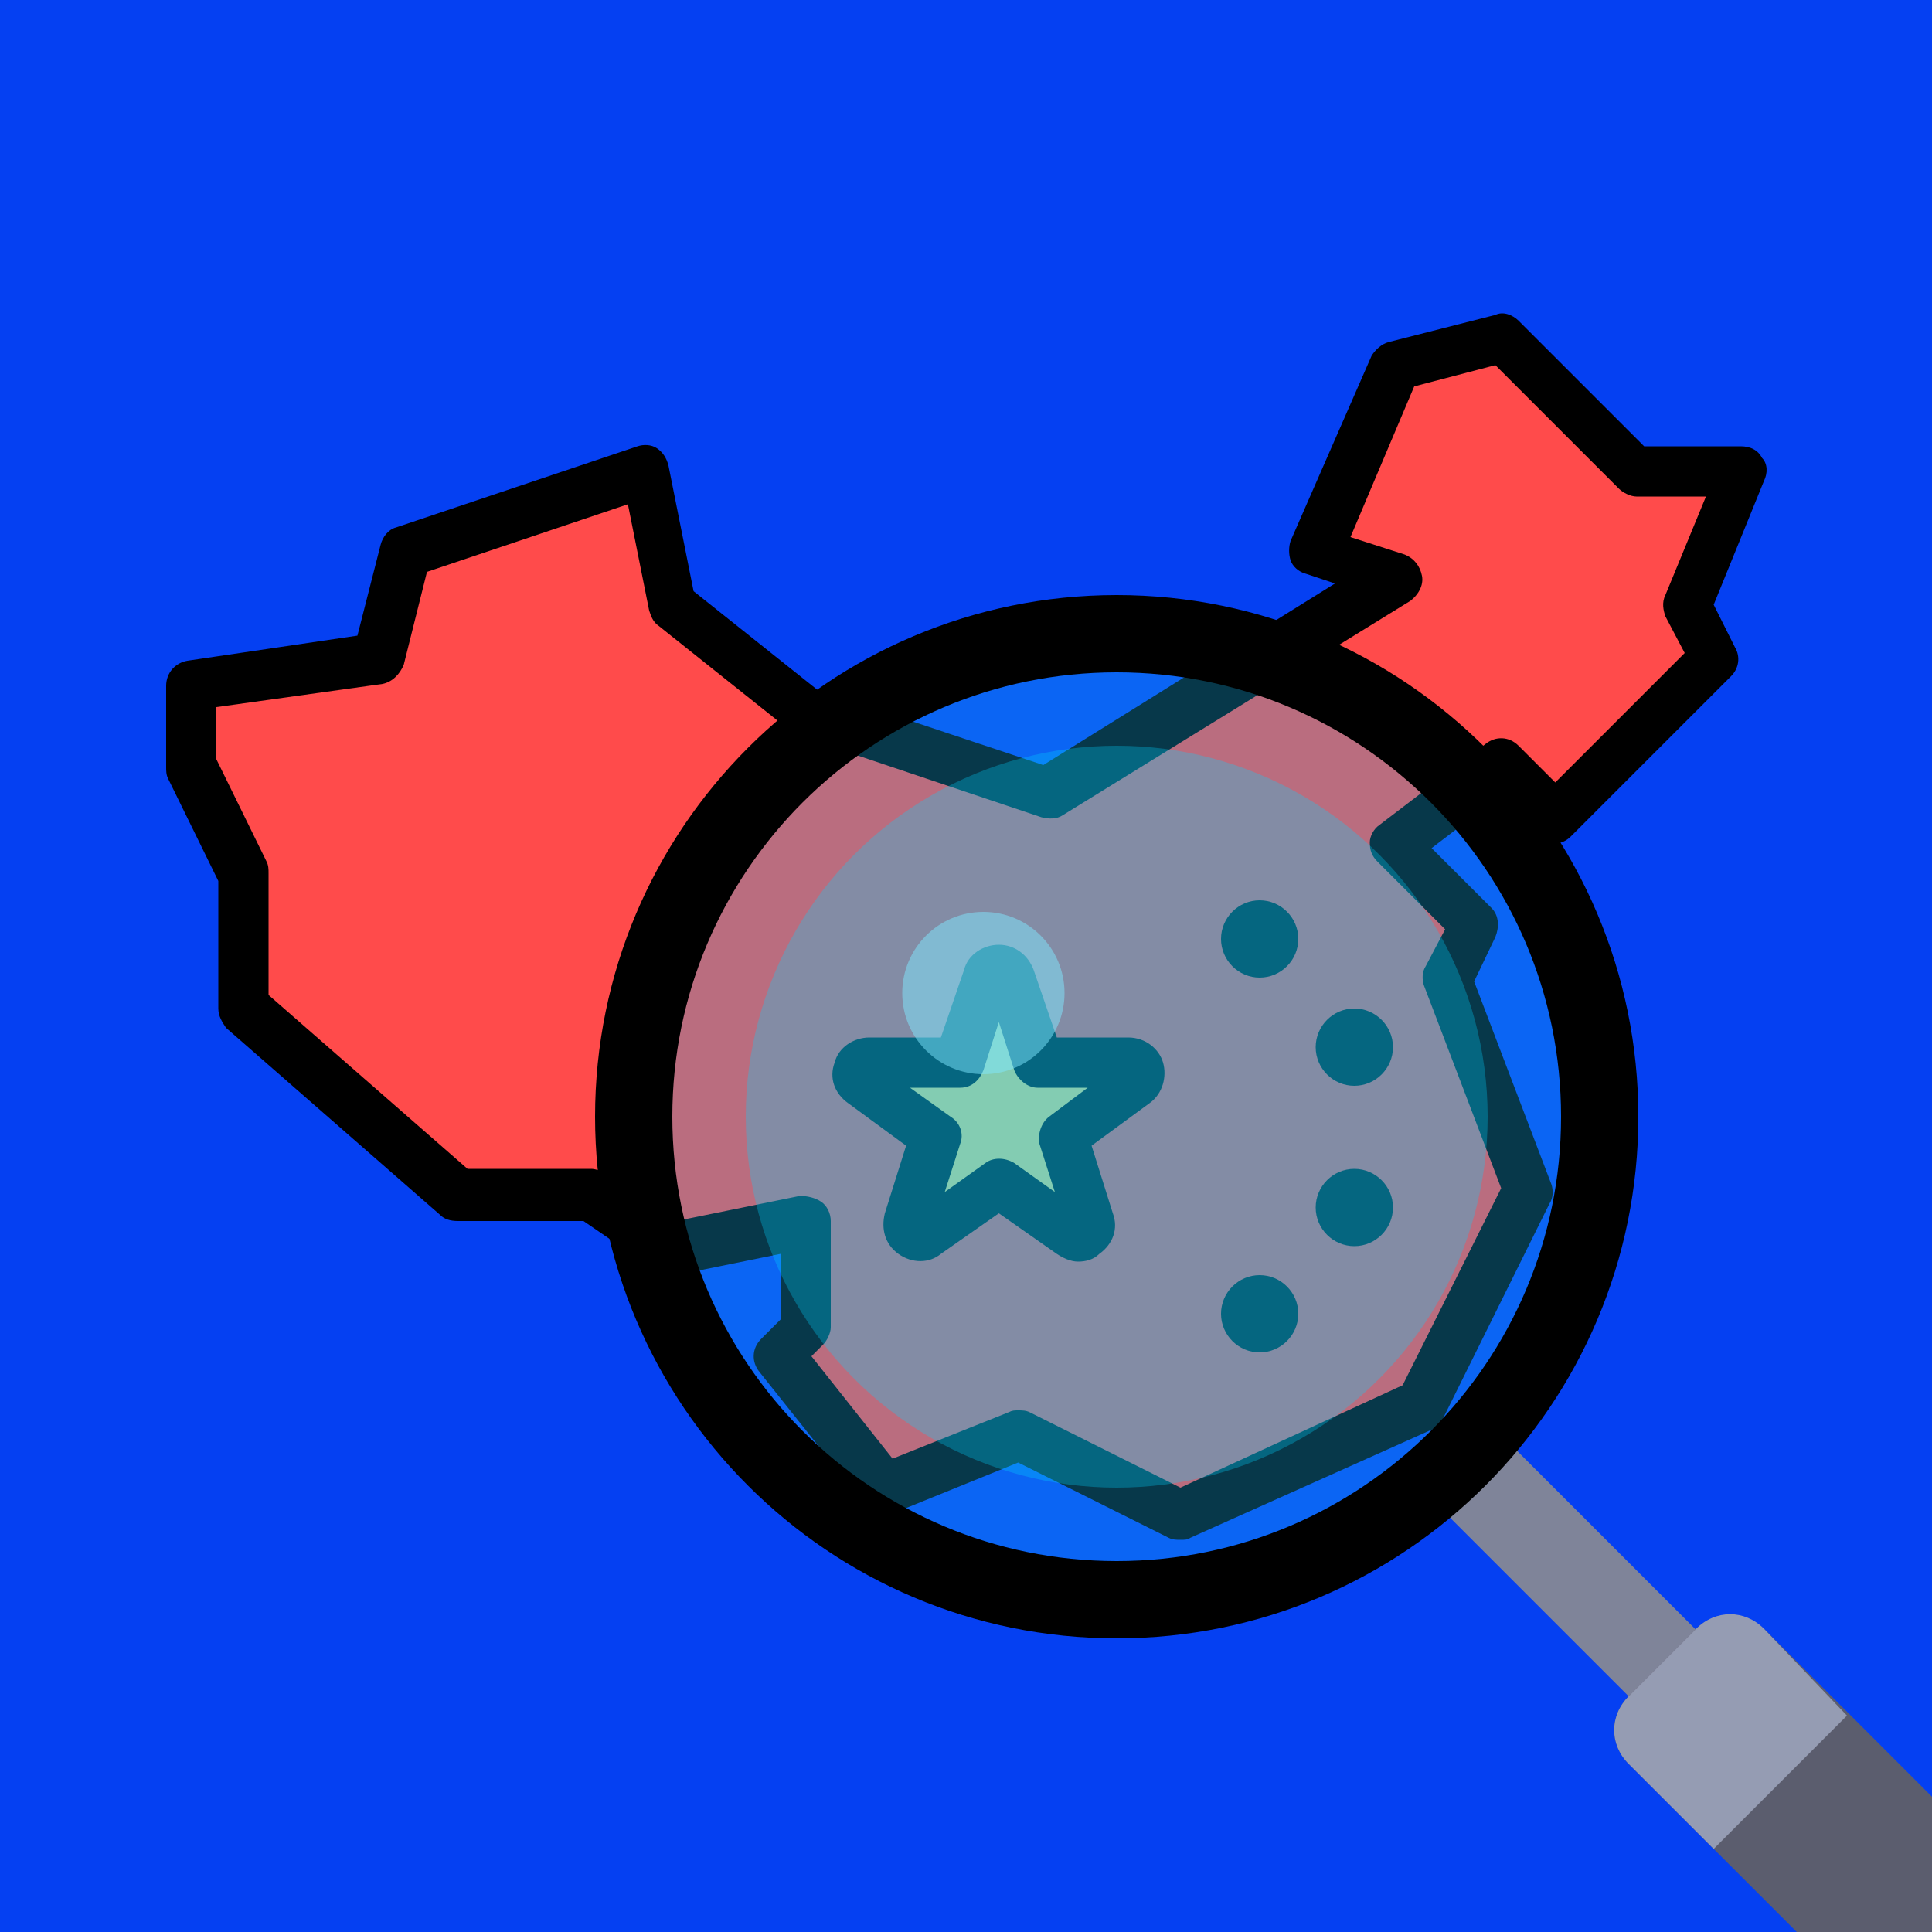 <?xml version="1.0" encoding="utf-8"?>
<!-- Generator: Adobe Illustrator 25.0.0, SVG Export Plug-In . SVG Version: 6.00 Build 0)  -->
<svg version="1.1" id="Layer_1" xmlns="http://www.w3.org/2000/svg" xmlns:xlink="http://www.w3.org/1999/xlink" x="0px" y="0px"
	 viewBox="0 0 100 100" style="enable-background:new 0 0 100 100;" xml:space="preserve">
<style type="text/css">
	.st0{fill:#0540F2;}
	.st1{fill:#FF4B4B;}
	.st2{fill:#FFCF65;}
	.st3{fill:#7F8499;}
	.st4{fill:#5B5D6E;}
	.st5{fill:#959CB3;}
	.st6{opacity:0.3;fill:#18BDF6;}
	.st7{fill:none;stroke:#000000;stroke-width:4;stroke-miterlimit:10;}
	.st8{opacity:0.3;fill:#00D2FF;}
	.st9{opacity:0.5;fill:#80E9FF;}
</style>
<rect class="st0" width="100" height="100"/>
<g>
	<polygon class="st1" points="54.3,40.8 41.5,36.6 34.4,30.9 33,23.8 20.2,28.1 18.8,33.7 8.9,35.2 8.9,39.4 11.7,45.1 11.7,52.2 
		23.1,62.1 30.2,62.1 34.4,64.9 41.5,63.5 41.5,69.2 40.1,70.6 45.7,77.7 52.8,74.9 61.3,79.1 74.1,73.4 79.8,62.1 75.5,50.8 
		76.9,47.9 72.7,43.7 78.3,39.4 81.2,42.3 89.7,33.7 88.3,30.9 91.1,23.8 85.4,23.8 78.3,16.7 72.7,18.2 68.4,28.1 72.7,29.5 	"/>
	<path class="st2" d="M52.3,50.6l1.5,4.4l4.6,0c0.6,0,0.8,0.8,0.4,1.1l-3.7,2.7l1.4,4.4c0.2,0.6-0.5,1-1,0.7l-3.8-2.7L48,64
		c-0.5,0.3-1.1-0.1-1-0.7l1.4-4.4l-3.7-2.7c-0.5-0.4-0.2-1.1,0.4-1.1l4.6,0l1.5-4.4C51.3,50,52.1,50,52.3,50.6z"/>
	<path d="M91.2,23.7c-0.2-0.4-0.6-0.6-1.1-0.6h-5l-6.5-6.5c-0.3-0.3-0.8-0.5-1.2-0.3l-5.5,1.4c-0.4,0.1-0.7,0.4-0.9,0.7L66.8,28
		c-0.1,0.3-0.1,0.7,0,1c0.1,0.3,0.4,0.6,0.8,0.7l1.5,0.5L54,39.6l-11.7-3.9l-6.4-5.1l-1.3-6.5c-0.1-0.4-0.3-0.7-0.6-0.9
		S33.3,23,33,23.1l-12.5,4.2c-0.4,0.1-0.7,0.5-0.8,0.9l-1.2,4.7l-8.8,1.3c-0.6,0.1-1.1,0.6-1.1,1.3v4.2c0,0.2,0,0.4,0.1,0.6l2.6,5.3
		v6.6c0,0.4,0.2,0.7,0.4,1l11.1,9.7c0.2,0.2,0.5,0.3,0.9,0.3h6.5l3.8,2.6c0.3,0.2,0.6,0.3,1,0.2l5.4-1.1v3.4l-1,1
		c-0.5,0.5-0.5,1.2-0.1,1.7l5.5,6.9c0.4,0.4,1,0.6,1.5,0.4l6.4-2.6l7.8,3.9c0.2,0.1,0.4,0.1,0.6,0.1c0.2,0,0.4,0,0.5-0.1L74.1,74
		c0.3-0.1,0.5-0.3,0.6-0.6l5.5-11.1c0.2-0.3,0.2-0.7,0.1-1l-4-10.5l1.1-2.3c0.2-0.5,0.2-1.1-0.2-1.5l-3.1-3.1l3.4-2.6l2,2
		c0.5,0.5,1.3,0.5,1.8,0l8.3-8.3c0.4-0.4,0.5-1,0.2-1.5l-1.1-2.2l2.6-6.4C91.5,24.5,91.5,24,91.2,23.7z M86.2,31.9l1,1.9l-6.7,6.7
		l-1.9-1.9c-0.5-0.5-1.2-0.5-1.7-0.1l-5.5,4.2c-0.3,0.2-0.5,0.6-0.5,0.9c0,0.4,0.1,0.7,0.4,1l3.5,3.5l-1,1.9c-0.2,0.3-0.2,0.7-0.1,1
		l4,10.5l-5.1,10.2L61.1,77l-7.8-3.9c-0.2-0.1-0.4-0.1-0.6-0.1c-0.2,0-0.3,0-0.5,0.1l-6,2.4L42,70.2l0.6-0.6
		c0.2-0.2,0.4-0.6,0.4-0.9v-5.5c0-0.4-0.2-0.8-0.5-1c-0.3-0.2-0.7-0.3-1.1-0.3L35,63.2l-3.7-2.5c-0.2-0.1-0.5-0.2-0.7-0.2h-6.4
		l-10.3-9v-6.3c0-0.2,0-0.4-0.1-0.6l-2.6-5.3v-2.7l8.6-1.2c0.5-0.1,0.9-0.5,1.1-1l1.2-4.8l10.4-3.5l1.1,5.5c0.1,0.3,0.2,0.6,0.5,0.8
		l6.9,5.5c0.1,0.1,0.3,0.2,0.4,0.2l12.5,4.2c0.4,0.1,0.8,0.1,1.1-0.1l18-11.1c0.4-0.3,0.7-0.8,0.6-1.3c-0.1-0.5-0.4-0.9-0.9-1.1
		l-2.8-0.9l3.3-7.8l4.2-1.1l6.4,6.4c0.2,0.2,0.6,0.4,0.9,0.4h3.6l-2.1,5.1C86,31.2,86.1,31.6,86.2,31.9z"/>
	<path d="M59.7,81.2h-1.4c-0.7,0-1.3,0.6-1.3,1.3c0,0.7,0.6,1.3,1.3,1.3h1.4c0.7,0,1.3-0.6,1.3-1.3S60.4,81.2,59.7,81.2z"/>
	<path d="M58.4,53.7l-3.7,0l-1.2-3.5l0,0c-0.3-0.8-1-1.3-1.8-1.3s-1.6,0.5-1.8,1.3l-1.2,3.5l-3.7,0c-0.8,0-1.6,0.5-1.8,1.3
		c-0.3,0.8,0,1.6,0.7,2.1l3,2.2l-1.1,3.5c-0.2,0.8,0,1.6,0.7,2.1c0.7,0.5,1.6,0.5,2.2,0l3-2.1l3,2.1c0.3,0.2,0.7,0.4,1.1,0.4
		c0.4,0,0.8-0.1,1.1-0.4c0.7-0.5,1-1.3,0.7-2.1l-1.1-3.5l3-2.2c0.7-0.5,0.9-1.4,0.7-2.1C60,54.3,59.3,53.7,58.4,53.7z M51.1,51
		L51.1,51C51.1,51,51.1,51,51.1,51L51.1,51z M54.3,57.8c-0.4,0.3-0.6,0.9-0.5,1.4l0.8,2.5l-2.1-1.5c-0.5-0.3-1.1-0.3-1.5,0l-2.1,1.5
		l0.8-2.5c0.2-0.5,0-1.1-0.5-1.4l-2.1-1.5l2.6,0c0.6,0,1-0.4,1.2-0.9l0.8-2.5l0.8,2.5c0.2,0.5,0.7,0.9,1.2,0.9l2.6,0L54.3,57.8z"/>
	<path d="M65.2,46.6c-1.1,0-2,0.9-2,2c0,1.1,0.9,2,2,2c1.1,0,2-0.9,2-2C67.2,47.5,66.3,46.6,65.2,46.6z"/>
	<path d="M65.2,66c-1.1,0-2,0.9-2,2c0,1.1,0.9,2,2,2c1.1,0,2-0.9,2-2C67.2,66.9,66.3,66,65.2,66z"/>
	<path d="M70.1,60.5c-1.1,0-2,0.9-2,2s0.9,2,2,2c1.1,0,2-0.9,2-2S71.2,60.5,70.1,60.5z"/>
	<path d="M68.1,54.2c0,1.1,0.9,2,2,2s2-0.9,2-2s-0.9-2-2-2C69,52.2,68.1,53.1,68.1,54.2z"/>
</g>
<g>
	<rect x="79.3" y="74" transform="matrix(0.707 -0.707 0.707 0.707 -33.867 81.764)" class="st3" width="4.9" height="15.6"/>
	<path class="st4" d="M87.8,84.3l-3.5,3.5c-1,1-1,2.5,0,3.5l23.5,23.5c1,1,2.5,1,3.5,0l3.5-3.5c1-1,1-2.5,0-3.5L91.3,84.3
		C90.3,83.4,88.7,83.4,87.8,84.3z"/>
	<path class="st5" d="M91.3,84.3c-1-1-2.5-1-3.5,0l-3.5,3.5c-1,1-1,2.5,0,3.5l4.4,4.4l6.9-6.9L91.3,84.3z"/>
</g>
<g>
	<g>
		<circle class="st6" cx="57.8" cy="57.8" r="23.7"/>
		<path class="st7" d="M32.8,57.8c0,13.8,11.2,25,25,25s25-11.2,25-25s-11.2-25-25-25S32.8,44,32.8,57.8z"/>
	</g>
	<circle class="st8" cx="57.8" cy="57.8" r="19.2"/>
	<circle class="st9" cx="50.9" cy="51.4" r="4.2"/>
</g>
</svg>

